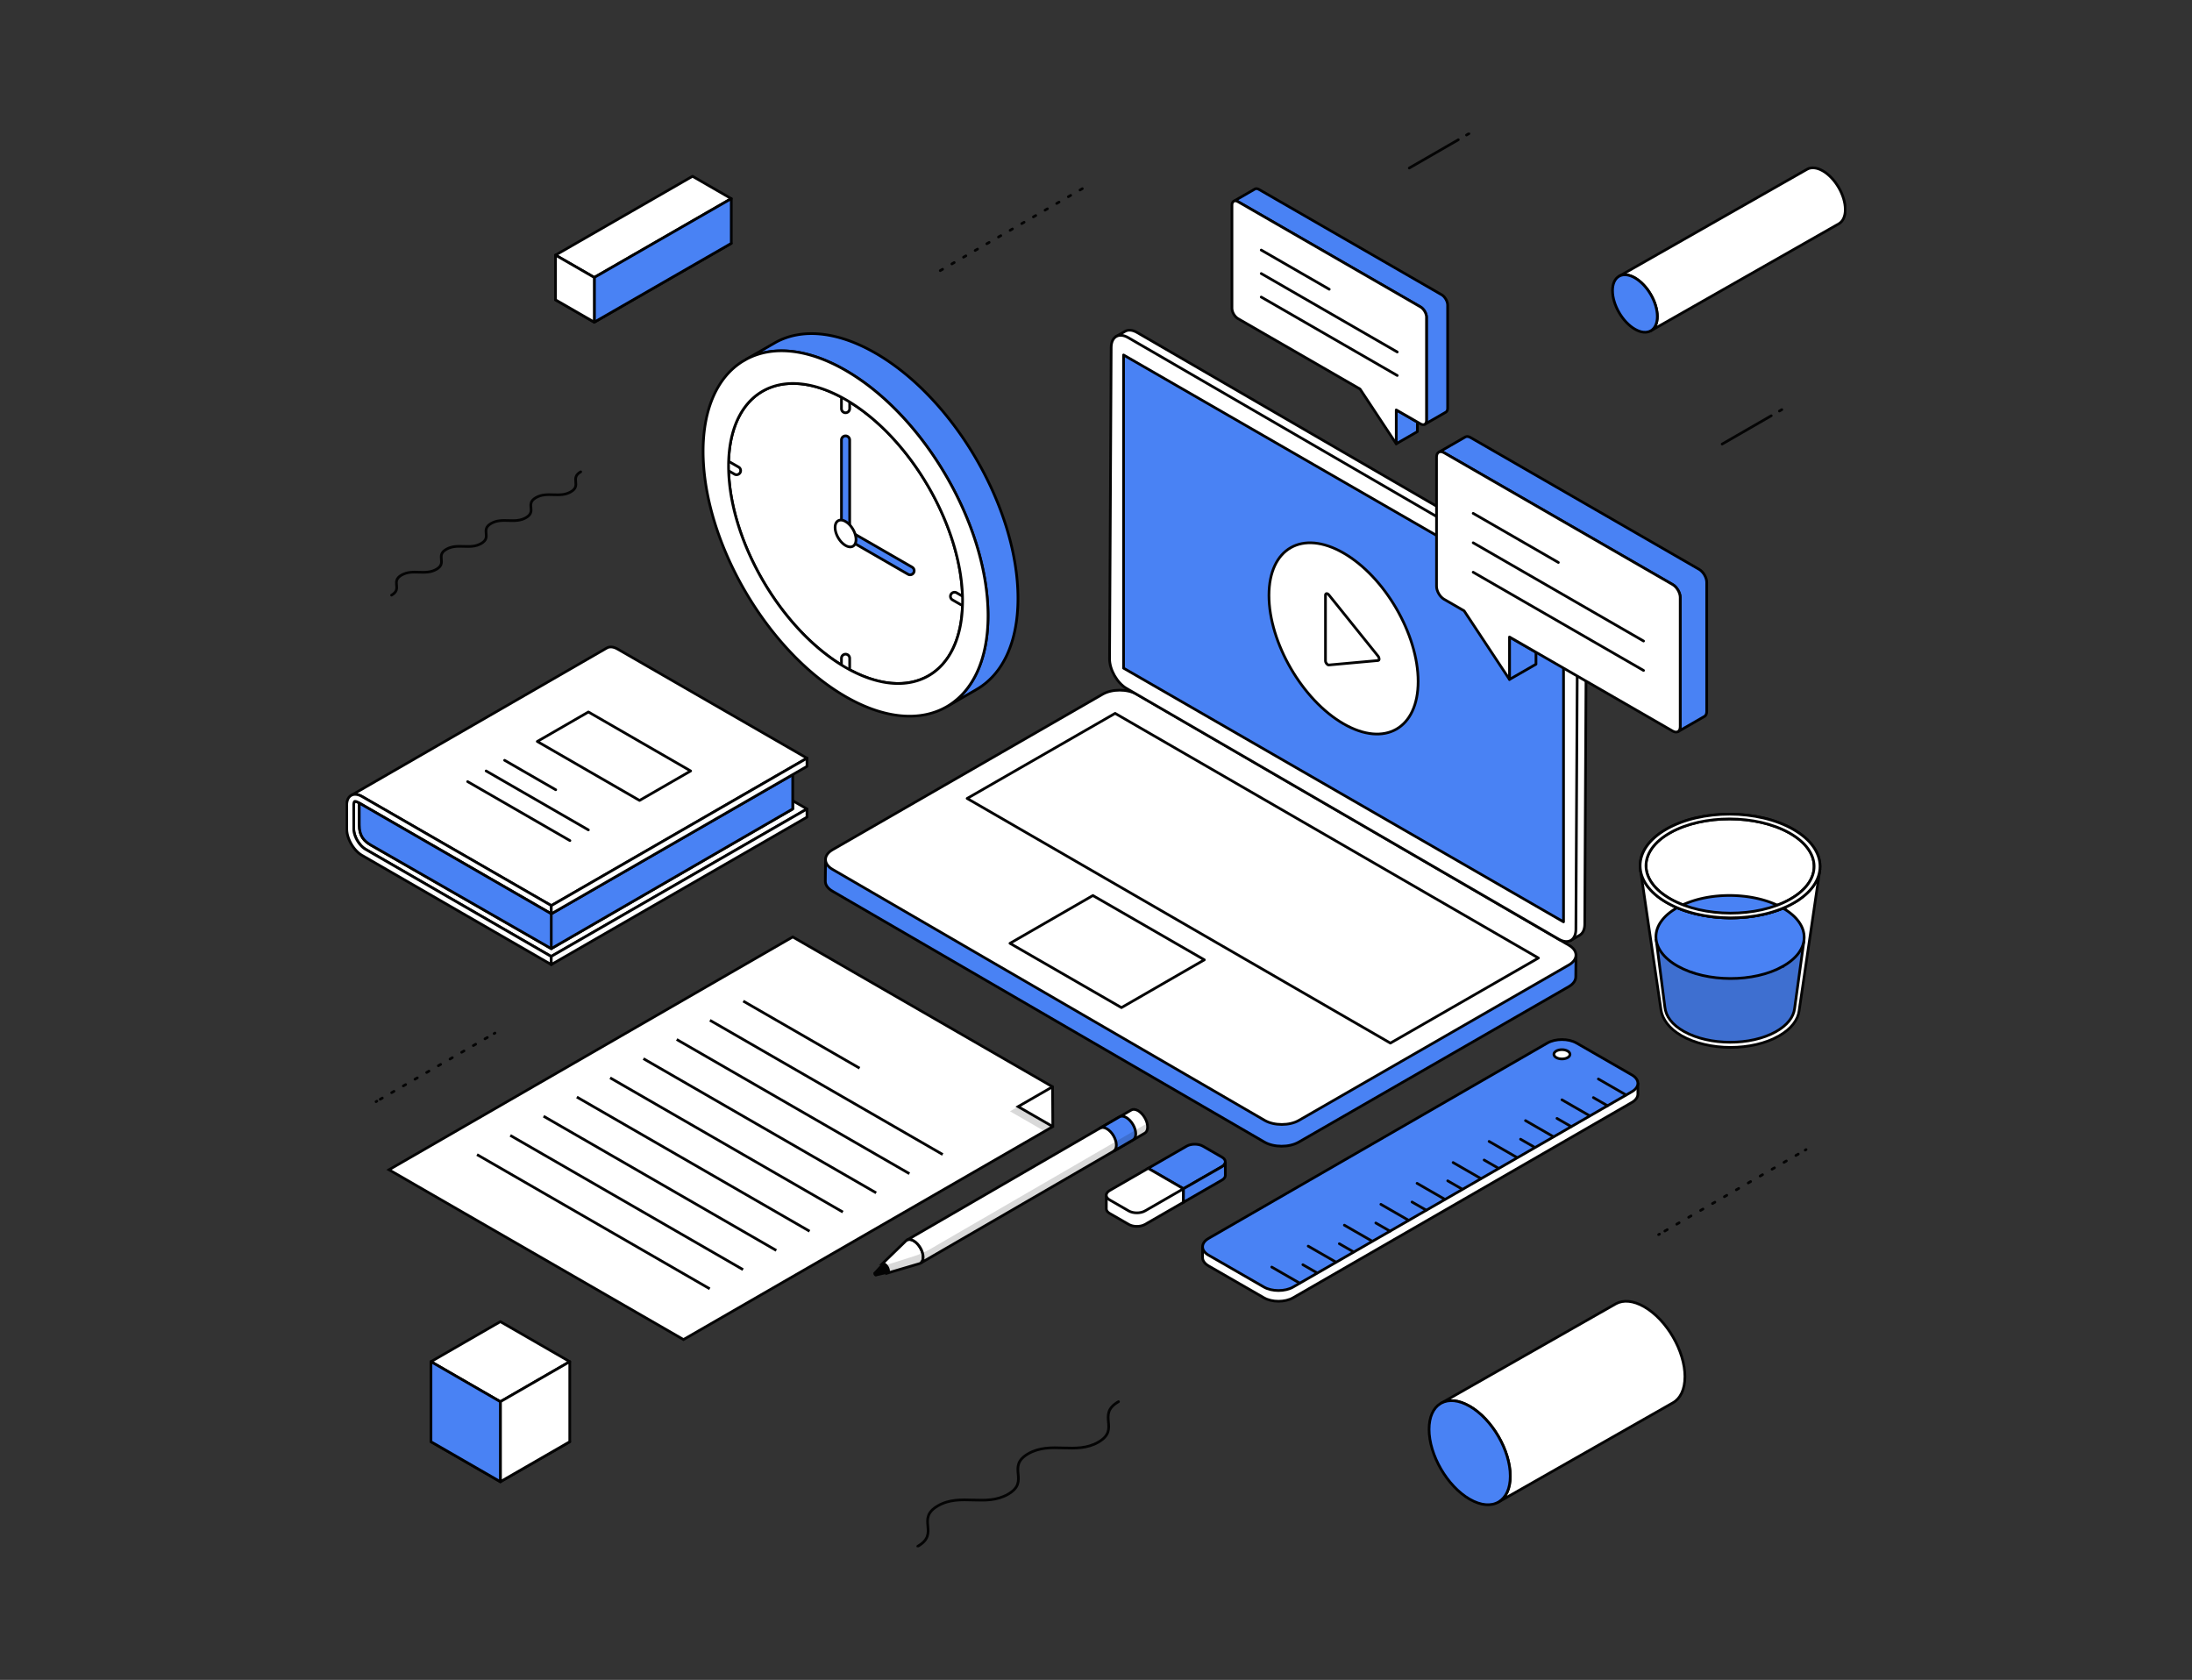 <svg width="856" height="656" fill="none" xmlns="http://www.w3.org/2000/svg"><rect width="100%" height="100%" fill="#333333" stroke="none"/><g clip-path="url(#a)"><path d="M411.135 439.931 266.91 523.095l-115.007-66.309 157.668-90.908 101.464 58.505.1 15.548z" fill="#fff" stroke="#040404" stroke-width="1.05" stroke-miterlimit="10"/><path d="m411.034 424.383-13.443 7.744 13.543 7.804M290.24 390.927l45.445 26.201M277.24 398.418l90.897 52.411M264.252 405.91l90.889 52.41M251.252 413.401l90.897 52.411M238.26 420.893l90.889 52.411M225.26 428.392l90.897 52.403M212.268 435.884l90.889 52.411M199.268 443.375l90.897 52.411M186.276 450.867l90.889 52.411" stroke="#040404" stroke-width="1.05" stroke-miterlimit="10"/><path d="m397.594 432.127-3.174 1.833 13.535 7.804 2.034-1.176s1.445-.481.604-.97l-12.999-7.499v.008z" fill="#040404" style="mix-blend-mode:multiply" opacity=".15"/><path d="M342.286 497.978c0 .397-.275.55-.619.352-.344-.199-.619-.68-.619-1.07 0-.389.275-.549.619-.351.344.199.619.68.619 1.069z" fill="#040404"/><path d="M346.99 496.336c0 .313-.068.565-.191.756a.755.755 0 0 1-.466.336h-.046l-4.252.985-.856-1.512 2.86-3.146c.153-.199.344-.321.596-.336.23-.015.497.054.78.214.872.504 1.575 1.71 1.575 2.711v-.008z" fill="#040404"/><path d="M360.501 490.922c0 1.13-.383 1.932-1.01 2.329a1.717 1.717 0 0 1-.589.244l-12.104 3.567c.122-.184.198-.413.198-.726 0-.993-.703-2.207-1.575-2.711-.283-.16-.55-.229-.78-.214l9.1-8.828c.13-.137.275-.252.436-.343.665-.375 1.59-.306 2.607.282 2.057 1.184 3.724 4.048 3.724 6.4h-.007z" fill="#fff" stroke="#040404" stroke-width="1.05" stroke-miterlimit="10"/><path d="M448.146 440.115c0 1.161-.406 1.978-1.063 2.367l-87.586 50.769c.627-.397 1.009-1.199 1.009-2.329 0-2.352-1.667-5.216-3.724-6.4-1.017-.588-1.942-.656-2.607-.282l87.547-50.746.077-.038c.673-.39 1.606-.329 2.63.259 2.057 1.184 3.724 4.055 3.724 6.4h-.007z" fill="#fff" stroke="#040404" stroke-width="1.05" stroke-miterlimit="10"/><path d="M429.595 440.52c.673-.39 1.606-.329 2.63.259 2.057 1.184 3.724 4.055 3.724 6.4 0 1.161-.405 1.978-1.063 2.367l7.578-4.406c.658-.39 1.063-1.207 1.063-2.368 0-2.352-1.667-5.215-3.724-6.399-1.024-.596-1.95-.642-2.622-.252l-7.578 4.399h-.008z" fill="#4982F4" stroke="#000" stroke-width="1.05" stroke-miterlimit="10"/><path d="M448.147 440.115c0 1.161-.405 1.978-1.063 2.367l-12.196 7.064-75.366 43.583-13.015 3.918-.298.198-4.183 1.161a.528.528 0 0 1-.367-.076c-.344-.199-.62-.68-.62-1.07 0-.168.046-.29.13-.358l.811-.894 5.131-2.36h.046l9.918-3.154a31.488 31.488 0 0 0 6.193-2.734l72.446-41.994 12.196-7.064.23 1.413h.007z" fill="#040404" style="mix-blend-mode:multiply" opacity=".15"/><path d="M462.16 464.201s-.023 2.994-.031 5.3l-1.552.893-13.436 7.744c-1.743 1.008-4.603 1.008-6.346 0l-7.456-4.299c-.818-.474-1.254-1.085-1.308-1.703v-5.499l19.989-5.598 3.15-.885 6.982 4.047" fill="#fff"/><path d="M462.16 464.201s-.023 2.994-.031 5.3l-1.552.893-13.436 7.744c-1.743 1.008-4.603 1.008-6.346 0l-7.456-4.299c-.818-.474-1.254-1.085-1.308-1.703v-5.499l19.989-5.598 3.15-.885 6.982 4.047" stroke="#040404" stroke-width="1.05" stroke-miterlimit="10"/><path d="M478.499 453.632v.198c-.053.619-.489 1.237-1.307 1.703l-15.034 8.668-6.981-4.047-6.798-3.926 15.011-8.652c1.743-1.008 4.595-1.008 6.346 0l7.456 4.299c.841.489 1.277 1.115 1.307 1.757z" fill="#4982F4" stroke="#000" stroke-width="1.05" stroke-miterlimit="10"/><path d="m455.17 460.161 6.981 4.048-4.748 2.734-10.27 5.918c-1.743 1.008-4.603 1.008-6.347 0l-7.455-4.299c-.818-.466-1.254-1.085-1.308-1.703v-.222c.038-.634.474-1.26 1.308-1.741l14.544-8.385.497-.283 6.798 3.926v.007z" fill="#fff" stroke="#040404" stroke-width="1.05" stroke-miterlimit="10"/><path d="M478.502 453.884v5.223c-.054.619-.482 1.238-1.3 1.703l-15.064 8.683c0-2.306.031-5.3.031-5.3l15.025-8.614c.819-.473 1.254-1.084 1.308-1.703v.008z" fill="#4982F4" stroke="#000" stroke-width="1.05" stroke-miterlimit="10"/><path d="m622.578 421.863-.207.13" stroke="#040404" stroke-width="1.05" stroke-miterlimit="10"/><path d="M639.606 422.894v4.33c0 1.191-.78 2.375-2.34 3.276l-132.311 76.291c-3.128 1.802-8.244 1.802-11.363 0l-21.633-12.455c-1.56-.902-2.348-2.093-2.348-3.277v-4.36" fill="#fff"/><path d="M639.606 422.894v4.33c0 1.191-.78 2.375-2.34 3.276l-132.311 76.291c-3.128 1.802-8.244 1.802-11.363 0l-21.633-12.455c-1.56-.902-2.348-2.093-2.348-3.277v-4.36" stroke="#040404" stroke-width="1.05" stroke-miterlimit="10"/><path d="M504.957 502.599c-3.128 1.802-8.243 1.802-11.363 0l-21.633-12.456c-3.127-1.802-3.127-4.75 0-6.552L604.273 407.3c3.127-1.802 8.243-1.802 11.363 0l21.632 12.455c3.128 1.803 3.128 4.75 0 6.553l-132.311 76.291z" fill="#4982F4" stroke="#000" stroke-width="1.05" stroke-linecap="round" stroke-linejoin="round"/><path d="m624.177 421.344 10.82 6.231M622.24 428.606l5.536 3.193M609.954 429.469l10.82 6.232M608.018 436.732l5.536 3.184M595.727 437.595l10.82 6.231M593.795 444.857l5.536 3.185M581.505 445.72l10.82 6.232M579.573 452.983l5.536 3.184M567.45 453.968l10.821 6.232M565.35 461.108l5.536 3.185M553.376 462.086l10.812 6.224M551.411 469.379l5.536 3.184M539.243 470.288l10.813 6.224M537.27 477.573l5.536 3.184M524.988 478.428l10.812 6.224M523.023 485.668l5.529 3.184M510.872 486.615l10.813 6.224M508.78 493.862l5.536 3.185M496.633 494.786l10.813 6.224" stroke="#040404" stroke-width="1.05" stroke-linecap="round" stroke-linejoin="round"/><path d="M612.187 412.989c-1.224.703-3.212.703-4.443-.007-1.231-.711-1.239-1.856-.015-2.566 1.223-.703 3.211-.703 4.442.007 1.231.71 1.239 1.856.016 2.566zM315.13 315.896l-99.859 57.573v.038l-72.552-41.887c-2.431-1.405-4.573-5.101-4.58-7.912l-.016-9.286c0-1.031.291-1.42.375-1.458.023-.016.077-.031.168-.031.161 0 .589.038 1.27.435l.352.206.015 8.538c0 4.399 1.889 6.324 4.58 7.912l70.388 40.406 94.292-54.542v-3.215l5.567 3.215v.008z" fill="#fff" stroke="#040404" stroke-width="1.05" stroke-linecap="round" stroke-linejoin="round"/><path d="m315.133 296.071-99.858 57.573" stroke="#040404" stroke-width="1.05" stroke-linecap="round" stroke-linejoin="round"/><path d="m315.139 296.071-19.965 11.509-79.893 46.064-73.975-42.636c-1.598-.916-3.051-1.023-4.114-.443l99.683-57.473c1.086-.688 2.608-.619 4.29.351l73.974 42.628z" fill="#fff" stroke="#040404" stroke-width="1.05" stroke-linecap="round" stroke-linejoin="round"/><path d="m138.125 314.43.016 9.286c0 2.81 2.156 6.506 4.58 7.912l72.552 41.887h.016v3.162l-73.921-42.667c-3.266-1.886-5.942-6.506-5.957-10.279l-.015-9.286c0-1.925.688-3.276 1.812-3.88a3.066 3.066 0 0 1 1.476-.358c.795 0 1.697.259 2.638.801l73.974 42.629v3.207l-75.014-43.262-.352-.206c-.681-.39-1.109-.435-1.269-.435-.092 0-.146.015-.169.03-.091.038-.382.428-.374 1.459h.007z" fill="#fff" stroke="#040404" stroke-width="1.05" stroke-linecap="round" stroke-linejoin="round"/><path d="M309.565 302.478v13.418l-94.292 54.541-70.388-40.405c-2.699-1.589-4.58-3.513-4.58-7.912l-.016-8.538 75 43.262 94.276-54.358v-.008z" fill="#4982F4" stroke="#000" stroke-width="1.05" stroke-linecap="round" stroke-linejoin="round"/><path d="M315.138 296.071v3.2l-5.574 3.207-94.277 54.366v-3.2l99.851-57.573zM315.133 315.896v3.2l-99.843 57.565h-.008l-.007.008v-3.2l99.858-57.573z" fill="#fff" stroke="#040404" stroke-width="1.05" stroke-linecap="round" stroke-linejoin="round"/><path d="M215.275 370.437v-13.593" stroke="#040404" stroke-width="1.05" stroke-linecap="round" stroke-linejoin="round"/><path d="m249.746 312.574-39.931-23.032 19.965-11.517 39.932 23.033-19.966 11.516z" fill="#fff" stroke="#040404" stroke-width="1.05" stroke-linecap="round" stroke-linejoin="round"/><path d="m217.02 308.404-19.965-11.508M229.77 324.083l-39.931-23.025M222.558 328.252l-39.939-23.032" stroke="#040404" stroke-width="1.05" stroke-linecap="round" stroke-linejoin="round"/><path d="M397.526 233.664c0 17.556-6.209 29.875-16.249 35.602l-.023.031-10.904 6.277c9.589-5.911 15.477-18.053 15.477-35.159 0-35.183-24.905-78.063-55.622-95.773-15.019-8.66-28.645-9.706-38.647-4.406l10.071-5.804 1.43-.825h.007c10.025-5.399 23.72-4.406 38.823 4.292 30.732 17.717 55.637 60.598 55.637 95.772v-.007zM284.538 180.382a1.627 1.627 0 0 0-1.422.802 1.621 1.621 0 0 0 .589 2.192l.833.481a50.76 50.76 0 0 1-.031-1.871c0-.542.008-1.077.031-1.604z" fill="#4982F4" stroke="#000" stroke-width="1.05" stroke-linecap="round" stroke-linejoin="round"/><path d="M375.893 234.672c0 28.882-20.463 40.505-45.689 25.957-25.235-14.548-45.69-49.761-45.69-78.651 0-28.889 20.455-40.512 45.69-25.964 25.234 14.548 45.689 49.76 45.689 78.658z" fill="#4982F4" stroke="#000" stroke-width="1.05" stroke-linecap="round" stroke-linejoin="round"/><path d="M375.893 234.672c0 28.882-20.463 40.505-45.689 25.957-25.235-14.548-45.69-49.761-45.69-78.651 0-28.889 20.455-40.512 45.69-25.964 25.234 14.548 45.689 49.76 45.689 78.658z" fill="#fff" stroke="#040404" stroke-width="1.05" stroke-linecap="round" stroke-linejoin="round"/><path d="M330.204 161.184a1.605 1.605 0 0 1-1.606-1.604v-3.566a1.605 1.605 0 0 1 3.211 0v3.566c0 .886-.718 1.604-1.605 1.604zM330.204 262.233a1.605 1.605 0 0 1-1.606-1.604v-3.566a1.605 1.605 0 0 1 3.211 0v3.566c0 .886-.718 1.604-1.605 1.604zM375.884 236.268c-.275 0-.55-.069-.803-.214l-3.119-1.795a1.598 1.598 0 0 1-.589-2.184 1.603 1.603 0 0 1 2.187-.588l3.12 1.795a1.599 1.599 0 0 1-.803 2.986h.007z" fill="#fff" stroke="#040404" stroke-width="1.05" stroke-linecap="round" stroke-linejoin="round"/><path d="M330.203 209.929a1.605 1.605 0 0 1-1.606-1.604v-36.511c0-.886.719-1.604 1.606-1.604.887 0 1.606.718 1.606 1.604v36.511c0 .886-.719 1.604-1.606 1.604z" fill="#4982F4" stroke="#000" stroke-width="1.05" stroke-linecap="round" stroke-linejoin="round"/><path d="M355.399 224.462c-.275 0-.551-.069-.803-.214l-25.204-14.533a1.6 1.6 0 1 1 1.598-2.772l25.204 14.533a1.599 1.599 0 0 1-.803 2.986h.008z" fill="#4982F4" stroke="#000" stroke-width="1.05" stroke-linecap="round" stroke-linejoin="round"/><path d="M334.286 210.685c0 2.581-1.827 3.627-4.083 2.321-2.256-1.298-4.083-4.452-4.083-7.033 0-2.581 1.827-3.627 4.083-2.321 2.256 1.298 4.083 4.452 4.083 7.033zM289.019 184.575a1.606 1.606 0 0 1-1.392.802c-.275 0-.543-.061-.803-.214l-2.286-1.314-.833-.481a1.62 1.62 0 0 1-.589-2.191 1.64 1.64 0 0 1 1.422-.802c.268 0 .535.076.772.213l3.12 1.795a1.61 1.61 0 0 1 .589 2.192z" fill="#fff" stroke="#040404" stroke-width="1.05" stroke-linecap="round" stroke-linejoin="round"/><path d="M330.205 144.635c-15.019-8.66-28.645-9.706-38.647-4.407l-1.667.963c-9.49 5.949-15.316 18.053-15.316 35.068 0 35.174 24.905 78.039 55.637 95.764 15.454 8.912 29.448 9.767 39.526 3.918.214-.115.413-.245.62-.367 9.589-5.911 15.477-18.053 15.477-35.159 0-35.183-24.906-78.063-55.623-95.772l-.007-.008zm1.391 116.773c-.458-.26-.917-.512-1.391-.779a57.708 57.708 0 0 1-1.606-.962 64.012 64.012 0 0 1-4.084-2.719c-20.638-14.83-37.017-42.964-39.64-68.081v-.031a67.213 67.213 0 0 1-.367-6.842c0-28.363 19.713-40.085 44.305-26.752.459.26.917.512 1.392.779.535.313 1.07.626 1.605.962 23.95 14.755 43.227 47.928 44.061 75.833a51.006 51.006 0 0 1 0 3.459c-.719 27.202-20.157 38.23-44.275 25.141v-.008z" fill="#fff" stroke="#040404" stroke-width="1.05" stroke-linecap="round" stroke-linejoin="round"/><path d="m615.437 372.79-.084 8.652c0 1.397-.91 2.787-2.746 3.841l-105.463 60.72c-3.671 2.115-9.673 2.108-13.344-.008l-168.748-98.009c-1.835-1.062-2.753-2.452-2.753-3.849v.107l.084-8.798" fill="#4982F4"/><path d="m615.437 372.79-.084 8.652c0 1.397-.91 2.787-2.746 3.841l-105.463 60.72c-3.671 2.115-9.673 2.108-13.344-.008l-168.748-98.009c-1.835-1.062-2.753-2.452-2.753-3.849v.107l.084-8.798" stroke="#000" stroke-width="1.05" stroke-linecap="round" stroke-linejoin="round"/><path d="M507.219 437.518c-3.671 2.116-9.673 2.108-13.344-.007l-168.748-98.01c-3.67-2.115-3.663-5.582 0-7.69l105.464-60.72c3.67-2.115 9.673-2.107 13.343.008l168.749 98.01c3.67 2.115 3.662 5.582 0 7.69l-105.464 60.719z" fill="#fff" stroke="#040404" stroke-width="1.05" stroke-linecap="round" stroke-linejoin="round"/><path d="m613.277 367.299 3.594-2.093c1.216-.687 1.973-2.169 1.989-4.284l.627-121.577c.023-4.23-2.952-9.439-6.615-11.577L444.07 129.85c-1.827-1.069-3.494-1.168-4.71-.481l.099-.053-3.716 2.161" fill="#fff"/><path d="m613.277 367.299 3.594-2.093c1.216-.687 1.973-2.169 1.989-4.284l.627-121.577c.023-4.23-2.952-9.439-6.615-11.577L444.07 129.85c-1.827-1.069-3.494-1.168-4.71-.481l.099-.053-3.716 2.161" stroke="#040404" stroke-width="1.05" stroke-linecap="round" stroke-linejoin="round"/><path d="M616.032 241.354c.023-4.231-2.951-9.439-6.614-11.57l-168.802-97.918c-3.655-2.138-6.668-.42-6.691 3.811l-.627 121.577c-.023 4.23 2.952 9.439 6.615 11.577l168.801 97.918c3.656 2.131 6.668.42 6.691-3.811l.627-121.576v-.008z" fill="#fff" stroke="#040404" stroke-width="1.05" stroke-linecap="round" stroke-linejoin="round"/><path d="m610.58 359.99-171.822-99.078V138.617l171.822 99.079V359.99z" fill="#4982F4" stroke="#000" stroke-width="1.05" stroke-linecap="round" stroke-linejoin="round"/><path d="m542.96 407.33-165.284-95.535 57.801-33.227 165.292 95.535-57.809 33.227zM437.938 393.47l-43.533-25.102 32.376-18.664 43.533 25.101-32.376 18.665zM553.796 266.097c0 18.412-13.038 25.827-29.127 16.549-16.089-9.279-29.126-31.723-29.126-50.135s13.037-25.828 29.126-16.549 29.127 31.723 29.127 50.135z" fill="#fff" stroke="#040404" stroke-width="1.05" stroke-linecap="round" stroke-linejoin="round"/><path d="m518.928 232.305 19.216 23.902c.574.718.574 1.673 0 1.726l-19.216 1.742c-.581.053-1.315-.848-1.315-1.619v-25.645c0-.771.726-.832 1.315-.106z" fill="#fff" stroke="#040404" stroke-width="1.05" stroke-linecap="round" stroke-linejoin="round"/><path d="M565.32 119.151v40.284c0 .725-.252 1.245-.673 1.497l-8.281 4.765h-.008c.436-.237.704-.764.704-1.512v-40.291c0-1.482-1.056-3.299-2.34-4.04l-71.299-41.116c-.588-.336-1.131-.397-1.544-.207l8.067-4.65.138-.084c.413-.214.979-.168 1.59.19l71.306 41.117c1.285.741 2.34 2.558 2.34 4.04v.007zM553.497 164.827v3.726l-8.259 4.75v-13.234l8.259 4.758z" fill="#4982F4" stroke="#000" stroke-width="1.05" stroke-linecap="round" stroke-linejoin="round"/><path d="M557.063 123.894v40.291c0 .748-.267 1.275-.703 1.512-.421.237-1.002.191-1.629-.168l-1.224-.703-8.258-4.757v13.242l-14.147-21.398-47.669-27.492c-1.285-.741-2.34-2.559-2.34-4.04V80.09c0-.696.229-1.2.612-1.452l.16-.099h.023c.413-.19.956-.137 1.545.206l71.298 41.116c1.285.741 2.34 2.559 2.34 4.04l-.008-.007z" fill="#fff" stroke="#040404" stroke-width="1.05" stroke-linecap="round" stroke-linejoin="round"/><path d="m492.518 97.646 26.565 15.312M492.518 106.818l53.122 30.631M492.518 115.997l53.122 30.631" stroke="#040404" stroke-width="1.05" stroke-linecap="round" stroke-linejoin="round"/><path d="M666.489 227.402v50.455c0 .909-.321 1.558-.841 1.879l-10.369 5.972h-.016c.551-.298.887-.962.887-1.894v-50.463c0-1.856-1.315-4.132-2.928-5.063l-89.307-51.495c-.734-.427-1.422-.496-1.934-.259l10.101-5.82.176-.099c.52-.267 1.223-.206 1.996.237l89.306 51.494c1.606.924 2.929 3.208 2.929 5.063v-.007zM599.816 254.703v4.674l-10.346 5.949v-16.587l10.346 5.964z" fill="#4982F4" stroke="#000" stroke-width="1.05" stroke-linecap="round" stroke-linejoin="round"/><path d="M656.142 233.343v50.464c0 .939-.336 1.603-.887 1.893-.528.298-1.254.245-2.042-.206l-53.397-30.791-10.346-5.964v16.587l-17.717-26.798-7.846-4.528c-1.606-.932-2.929-3.208-2.929-5.063v-50.464c0-.87.291-1.496.765-1.817l.206-.122h.031c.512-.237 1.193-.168 1.935.259l89.306 51.495c1.606.931 2.929 3.207 2.929 5.063l-.008-.008z" fill="#fff" stroke="#040404" stroke-width="1.05" stroke-linecap="round" stroke-linejoin="round"/><path d="m575.29 200.459 33.271 19.184M575.29 211.953l66.535 38.367M575.29 223.454l66.535 38.359" stroke="#040404" stroke-width="1.05" stroke-linecap="round" stroke-linejoin="round"/><path d="M702.603 394.585c-.428 3.612-3.028 7.14-7.792 9.889-10.522 6.071-27.65 6.033-38.249-.076-4.718-2.719-7.379-6.43-7.922-9.974l-7.914-54.037 69.914-.519-8.044 54.724.007-.007z" fill="#fff" stroke="#040404" stroke-width="1.05" stroke-miterlimit="10"/><path d="M700.547 352.56c-13.665 7.881-35.909 7.835-49.673-.107-13.764-7.935-13.848-20.764-.184-28.645 13.665-7.881 35.909-7.836 49.674.107 13.764 7.934 13.848 20.764.183 28.645z" fill="#fff" stroke="#040404" stroke-width="1.05" stroke-miterlimit="10"/><path d="M698.916 351.239c-12.77 7.155-33.554 7.109-46.424-.1-12.869-7.209-12.946-18.855-.176-26.003 12.77-7.155 33.554-7.109 46.424.1 12.869 7.209 12.946 18.855.176 26.003z" fill="#fff" stroke="#040404" stroke-width="1.05" stroke-miterlimit="10"/><path d="m704.47 367.283-3.67 26.614c-.413 3.277-2.845 6.476-7.295 8.974-9.872 5.529-25.938 5.49-35.879-.077-4.741-2.65-7.127-6.033-7.478-9.553l-3.334-25.958h57.671-.015z" fill="#4982F4" stroke="#000" stroke-width="1.05" stroke-miterlimit="10"/><path d="m704.47 367.283-3.67 26.614c-.413 3.277-2.845 6.476-7.295 8.974-9.872 5.529-25.938 5.49-35.879-.077-4.741-2.65-7.127-6.033-7.478-9.553l-3.334-25.958h57.671-.015z" fill="#040404" style="mix-blend-mode:multiply" opacity=".15"/><path d="M696.155 377.402c-11.264 6.308-29.586 6.27-40.933-.092-11.295-6.33-11.409-16.533-.299-22.841 12.296 5.224 29.081 5.292 41.362.176 11.049 6.361 11.026 16.503-.138 22.757h.008z" fill="#4982F4" stroke="#000" stroke-width="1.05" stroke-miterlimit="10"/><path d="M696.293 354.645c-12.242 5.101-28.966 5.048-41.254-.13-.038-.015-.069-.031-.107-.046.046-.023.099-.061.145-.084a29.965 29.965 0 0 1 2.095-1.061c10.66-4.911 26.198-4.85 36.881.16.665.313 1.323.642 1.95.993.099.061.191.107.29.168z" fill="#4982F4" stroke="#040404" stroke-width="1.05" stroke-miterlimit="10"/><path d="M700.362 323.914c-13.764-7.934-36.008-7.98-49.673-.099s-13.588 20.703.184 28.638c13.764 7.934 36.008 7.988 49.673.107s13.588-20.703-.184-28.646zm-1.453 27.325c-12.77 7.148-33.553 7.109-46.423-.1-12.869-7.209-12.946-18.855-.176-26.01 12.77-7.148 33.554-7.11 46.424.107 12.869 7.209 12.945 18.855.175 26.003z" fill="#fff" stroke="#040404" stroke-width="1.05" stroke-miterlimit="10"/><path d="m691.688 162.352-19.17 11.05M695.816 159.969l-.932.543M569.496 54.567l-19.162 11.05M573.632 52.185l-.941.542M705.286 448.92l-.336.191" stroke="#040404" stroke-width="1.05" stroke-linecap="round" stroke-linejoin="round"/><path d="m702.244 450.676-52.847 30.471" stroke="#040404" stroke-width="1.05" stroke-linecap="round" stroke-linejoin="round" stroke-dasharray="1.07 4.3"/><path d="m648.043 481.926-.336.19" stroke="#040404" stroke-width="1.05" stroke-linecap="round" stroke-linejoin="round"/><path d="m422.66 73.675-56.142 32.379" stroke="#040404" stroke-width="1.05" stroke-linecap="round" stroke-linejoin="round" stroke-dasharray="1.05 4.2"/><path d="M436.776 547.357c-8.809 5.079.963 10.714-7.854 15.801-8.809 5.078-18.581-.558-27.398 4.528-8.817 5.079.956 10.714-7.853 15.8-8.817 5.087-18.589-.549-27.406 4.529-8.817 5.086.956 10.714-7.853 15.8" stroke="#040404" stroke-width="1.05" stroke-linecap="round" stroke-linejoin="round"/><path d="M720.617 81.8c0 2.765-.979 4.704-2.554 5.598l-73.294 41.712c1.506-.932 2.432-2.841 2.432-5.529 0-5.537-3.915-12.28-8.756-15.068-2.363-1.359-4.504-1.527-6.079-.695l73.156-41.627.222-.13c1.575-.848 3.732-.695 6.11.672 4.833 2.787 8.755 9.538 8.755 15.067h.008z" fill="#fff" stroke="#040404" stroke-width="1.05" stroke-linecap="round" stroke-linejoin="round"/><path d="M638.451 108.506c-2.362-1.36-4.503-1.528-6.079-.695l-.26.152c-1.491.94-2.408 2.841-2.408 5.514 0 5.537 3.915 12.28 8.755 15.067 2.432 1.406 4.634 1.535 6.217.619.031-.015.069-.038.099-.054 1.507-.931 2.432-2.84 2.432-5.529 0-5.536-3.915-12.279-8.756-15.067v-.007z" fill="#4982F4" stroke="#000" stroke-width="1.05" stroke-linecap="round" stroke-linejoin="round"/><path d="m222.501 531.725-27.108 15.632-27.1-15.632 27.1-15.625 27.108 15.625zM222.501 562.99l-27.108 15.624-27.1-15.624 27.1-15.633 27.108 15.633z" fill="#fff" stroke="#040404" stroke-width="1.05" stroke-linecap="round" stroke-linejoin="round"/><path d="M222.501 562.99v-31.265l-27.108 15.632v31.257l27.108-15.624z" fill="#fff" stroke="#040404" stroke-width="1.05" stroke-linecap="round" stroke-linejoin="round"/><path d="m195.393 547.357-27.1-15.632v31.265l27.1 15.624v-31.257z" fill="#4982F4" stroke="#000" stroke-width="1.05" stroke-linecap="round" stroke-linejoin="round"/><path d="M191.793 204.407c-4.374 2.521.474 5.316-3.892 7.836-4.374 2.52-9.222-.275-13.596 2.245-4.374 2.52.474 5.315-3.9 7.835-4.374 2.52-9.222-.275-13.596 2.245-4.374 2.521.474 5.316-3.9 7.836M226.778 184.239c-4.373 2.52.475 5.315-3.892 7.835-4.374 2.52-9.222-.275-13.596 2.245-4.374 2.521.475 5.316-3.899 7.836-4.374 2.52-9.222-.275-13.596 2.245M193.287 403.413l-.329.19" stroke="#040404" stroke-width="1.05" stroke-linecap="round" stroke-linejoin="round"/><path d="m190.306 405.138-41.812 24.11" stroke="#040404" stroke-width="1.05" stroke-linecap="round" stroke-linejoin="round" stroke-dasharray="1.05 4.21"/><path d="m147.169 430.011-.328.191" stroke="#040404" stroke-width="1.05" stroke-linecap="round" stroke-linejoin="round"/><path d="M657.975 537.613c0 5.002-1.767 8.515-4.627 10.141l-67.979 38.688c2.73-1.688 4.412-5.147 4.412-10.02 0-10.027-7.096-22.245-15.852-27.293-4.282-2.467-8.166-2.765-11.011-1.26l67.742-38.543.406-.237c2.86-1.542 6.759-1.26 11.065 1.222 8.755 5.048 15.851 17.267 15.851 27.294l-.007.008z" fill="#fff" stroke="#040404" stroke-width="1.05" stroke-linecap="round" stroke-linejoin="round"/><path d="M573.921 549.129c-4.282-2.467-8.167-2.765-11.012-1.26l-.474.275c-2.707 1.695-4.366 5.147-4.366 9.996 0 10.019 7.096 22.238 15.852 27.286 4.404 2.543 8.388 2.78 11.263 1.115.062-.031.123-.069.176-.107 2.73-1.688 4.412-5.147 4.412-10.019 0-10.027-7.096-22.246-15.851-27.294v.008z" fill="#4982F4" stroke="#000" stroke-width="1.05" stroke-linecap="round" stroke-linejoin="round"/><path d="m285.571 77.561-53.497 30.784-15.14-8.729 53.497-30.783 15.14 8.728zM285.571 95.027l-53.497 30.783-15.14-8.729 15.14-8.736 53.497-13.318z" fill="#fff" stroke="#040404" stroke-width="1.05" stroke-linecap="round" stroke-linejoin="round"/><path d="M285.572 95.027V77.56l-53.497 30.784v17.465l53.497-30.783z" fill="#4982F4" stroke="#000" stroke-width="1.05" stroke-linecap="round" stroke-linejoin="round"/><path d="m232.074 108.345-15.14-8.728v17.465l15.14 8.728v-17.465z" fill="#fff" stroke="#040404" stroke-width="1.05" stroke-linecap="round" stroke-linejoin="round"/></g><defs><clipPath id="a"><path fill="#fff" transform="translate(135 51.803)" d="M0 0h586v552.394H0z"/></clipPath></defs></svg>